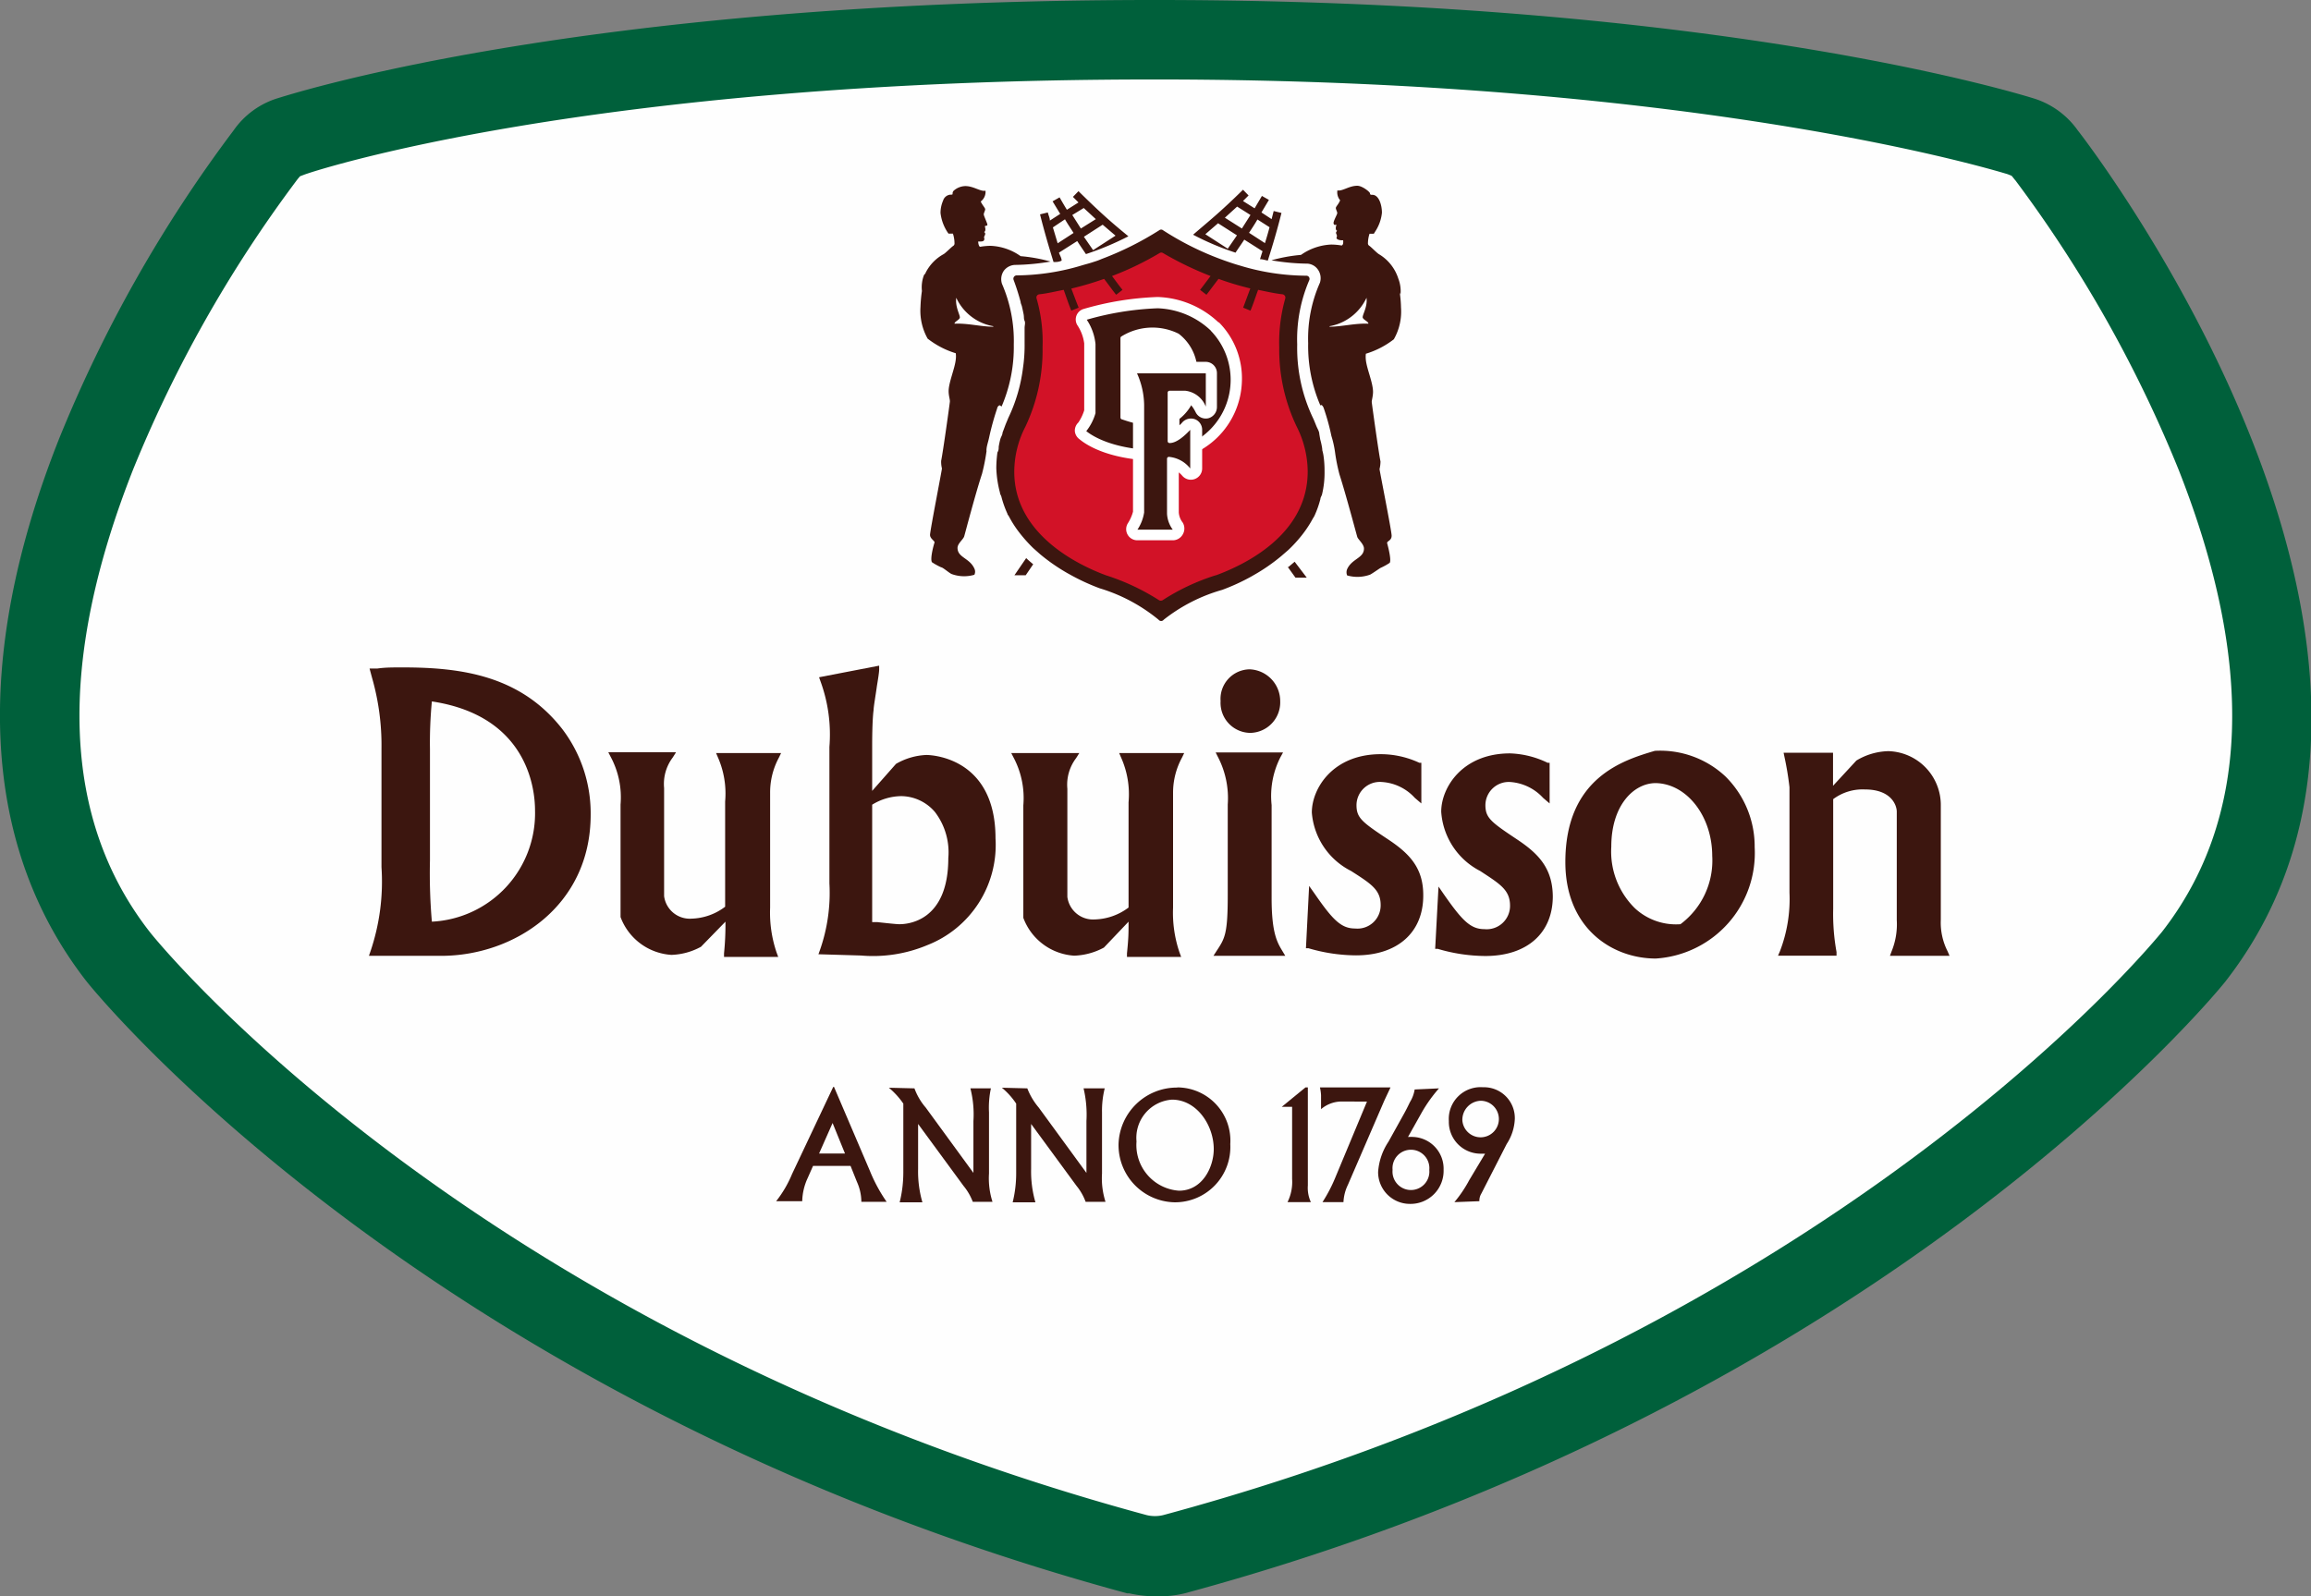<svg xmlns="http://www.w3.org/2000/svg" id="Calque_1" data-name="Calque 1" viewBox="0 0 145.39 100.46"><rect x="0" y="0" width="145.39" height="100.46" fill="#808080" stroke="none"/><defs><style>.cls-1{fill:#fefefe;}.cls-2{fill:#00603b;}.cls-3{fill:#3c160f;}.cls-4{fill:#d21227;}.cls-5{fill:#fff;}</style></defs><path class="cls-1" d="M73.83,97.8c42.79-11.55,63.3-36.53,64.13-37.57,14.69-18.78-7.84-48.74-9.22-50.45a2.83,2.83,0,0,0-1.6-1.19c-.84-.29-19.73-6.07-54.44-6.07S19.8,8.05,18.27,8.59a2.89,2.89,0,0,0-1.61,1.19c-1.37,1.71-23.9,31.67-9.21,50.45.82,1,21.34,26,64.13,37.57a4.51,4.51,0,0,0,2.25,0"></path><path class="cls-2" d="M72.76,100.46a8.06,8.06,0,0,1-1.71-.19l-.13,0C26.72,88.3,5.68,62.05,5.47,61.79c-6.63-8.48-7.25-20.27-1.78-34.11A85.84,85.84,0,0,1,14.7,8.2a5.26,5.26,0,0,1,2.71-2C17.6,6.16,35.94,0,72.61,0h.09C108.64,0,127.79,6.15,128,6.21a5.31,5.31,0,0,1,2.72,2c.28.34,25.49,32.85,9.25,53.6-.22.27-21.4,26.56-65.45,38.46h0A7.08,7.08,0,0,1,72.76,100.46Zm-.6-5.11a2.24,2.24,0,0,0,1,0C115.65,83.9,135.78,58.91,136,58.66c5.53-7.07,5.89-16.87,1.05-29.13a81.37,81.37,0,0,0-10.25-18.17c-.1-.11-.17-.22-.25-.3l-.25-.1C126.13,10.92,107.4,5,72.7,5h-.09C36.78,5,19.28,10.91,19.12,11l-.24.09a3.51,3.51,0,0,0-.26.32A81.42,81.42,0,0,0,8.38,29.53C3.54,41.79,3.9,51.59,9.44,58.67,9.63,58.92,29.61,83.84,72.16,95.35Z"></path><path class="cls-3" d="M35.36,45.86C32.73,42.5,29,42,25.34,42c-.67,0-1.1,0-1.6.07l-.49,0,.15.56A15.43,15.43,0,0,1,24,47.09v7.48a13.68,13.68,0,0,1-.7,5.32l-.09.26h4.55c4.56,0,9.4-3.11,9.4-8.88A8.75,8.75,0,0,0,35.36,45.86ZM33.66,51a6.83,6.83,0,0,1-6.49,7,35.23,35.23,0,0,1-.12-3.86v-7a27.24,27.24,0,0,1,.12-3C33.19,45.05,33.66,49.64,33.66,51Z"></path><path class="cls-3" d="M49,47.68l.14-.29-4.09,0,.12.28a5.67,5.67,0,0,1,.45,2.77v6.62a3.66,3.66,0,0,1-2.11.75,1.63,1.63,0,0,1-1.73-1.42v-6.8a2.76,2.76,0,0,1,.55-1.93l.2-.32H38.27l.15.29a5.38,5.38,0,0,1,.62,3l0,7,0,.08a3.66,3.66,0,0,0,3.2,2.38,4.14,4.14,0,0,0,1.86-.51L45.64,58a18.11,18.11,0,0,1-.09,2l0,.22h3.41l-.1-.27a7.81,7.81,0,0,1-.41-2.83V49.88A4.61,4.61,0,0,1,49,47.68Z"></path><path class="cls-3" d="M58.28,47.51a4.15,4.15,0,0,0-1.91.56l-1.5,1.7V47c0-.29,0-1.66.09-2.32,0-.2.13-.93.21-1.52.07-.42.13-.8.14-1l0-.27-3.78.73.08.23A9.72,9.72,0,0,1,52.18,47v8.59a10.88,10.88,0,0,1-.6,4.21l-.09.25,2.68.08a8.81,8.81,0,0,0,4.16-.65,6.77,6.77,0,0,0,4.3-6.72C62.63,47.57,58.45,47.51,58.28,47.51ZM59.66,54c0,4-2.57,4.16-3.08,4.16-.2,0-.91-.08-1.37-.13l-.34,0V50.64a3.54,3.54,0,0,1,1.83-.54,2.82,2.82,0,0,1,2.12,1A4.18,4.18,0,0,1,59.66,54Z"></path><path class="cls-3" d="M74.36,47.68l.14-.29-4.09,0,.12.28A5.67,5.67,0,0,1,71,50.49v6.62a3.69,3.69,0,0,1-2.12.75,1.63,1.63,0,0,1-1.73-1.42v-6.8a2.76,2.76,0,0,1,.55-1.93l.2-.32H63.62l.15.29a5.44,5.44,0,0,1,.61,3l0,7,0,.08a3.66,3.66,0,0,0,3.2,2.38,4.23,4.23,0,0,0,1.87-.51L71,58c0,.73,0,1-.1,2l0,.22h3.41l-.1-.27a7.74,7.74,0,0,1-.41-2.83V49.88A4.61,4.61,0,0,1,74.36,47.68Z"></path><path class="cls-3" d="M76.54,59.84l-.2.31h4.52l-.18-.3c-.32-.53-.68-1.12-.68-3.32V50.66a5.37,5.37,0,0,1,.55-3l.17-.31H76.48l.14.28a5.63,5.63,0,0,1,.62,3v5.71C77.24,58.78,77.06,59.05,76.54,59.84Z"></path><path class="cls-3" d="M78.67,46.12a1.92,1.92,0,0,0,1.87-2,2,2,0,0,0-1.92-2,1.86,1.86,0,0,0-1.83,2A1.89,1.89,0,0,0,78.67,46.12Z"></path><path class="cls-3" d="M87.34,52.83c-1.66-1.1-2-1.36-2-2.17a1.47,1.47,0,0,1,1.59-1.45,3.06,3.06,0,0,1,2.08,1l.41.35V48l-.13,0a5.75,5.75,0,0,0-2.43-.54c-3,0-4.33,2.15-4.33,3.67A4.51,4.51,0,0,0,85,54.81c1.28.82,1.86,1.19,1.86,2.15a1.46,1.46,0,0,1-1.61,1.47c-.88,0-1.41-.55-2.55-2.2l-.34-.48-.2,3.92.15,0a10.75,10.75,0,0,0,3,.45c2.61,0,4.23-1.44,4.23-3.76C89.55,54.65,88.71,53.74,87.34,52.83Z"></path><path class="cls-3" d="M95.45,52.83c-1.65-1.1-2-1.36-2-2.17A1.47,1.47,0,0,1,95,49.21a3.1,3.1,0,0,1,2.08,1l.41.35V48l-.13,0A5.82,5.82,0,0,0,95,47.41c-3,0-4.33,2.15-4.33,3.67a4.53,4.53,0,0,0,2.45,3.73C94.37,55.63,95,56,95,57a1.47,1.47,0,0,1-1.62,1.47c-.87,0-1.4-.55-2.55-2.2l-.33-.48-.21,3.92.16,0a10.68,10.68,0,0,0,3,.45c2.62,0,4.24-1.44,4.24-3.76C97.67,54.66,96.82,53.74,95.45,52.83Z"></path><path class="cls-3" d="M108.55,48.86a6,6,0,0,0-4.44-1.61h0c-2,.59-5.63,1.7-5.63,7,0,4.17,2.95,6.07,5.69,6.07a6.65,6.65,0,0,0,6.22-7A6.2,6.2,0,0,0,108.55,48.86Zm-.83,5a5,5,0,0,1-2,4.3,3.8,3.8,0,0,1-2.86-1,5,5,0,0,1-1.49-3.88c0-2.6,1.41-4,2.8-4C106.12,49.32,107.72,51.36,107.72,53.87Z"></path><path class="cls-3" d="M119,59.88l-.1.27h3.75l-.12-.28a4,4,0,0,1-.43-2V50.7a3.39,3.39,0,0,0-3.31-3.43,4.07,4.07,0,0,0-2,.59l-1.47,1.59,0-2.08h-3.11l.05.24a19.13,19.13,0,0,1,.32,1.93v6.63a9.13,9.13,0,0,1-.6,3.69l-.12.28h3.68l0-.23a13.37,13.37,0,0,1-.21-2.71V50.29a3.09,3.09,0,0,1,2-.61c1.66,0,2,1,2,1.4V57.9A4.51,4.51,0,0,1,119,59.88Z"></path><path class="cls-3" d="M51.53,72.59h1.63l-.78-1.92Zm3.2,1.1a10,10,0,0,0,1.05,1.94l-1.59,0a3.09,3.09,0,0,0-.28-1.26l-.4-1H51.15l-.34.77a3.63,3.63,0,0,0-.34,1.45H48.83a7.17,7.17,0,0,0,1-1.71l2.59-5.48h.05Z"></path><path class="cls-3" d="M57.53,68.49a3.88,3.88,0,0,0,.71,1.21l3,4.11V70.55a6.65,6.65,0,0,0-.19-2.06h1.29A5.79,5.79,0,0,0,62.22,70v3.85a4.85,4.85,0,0,0,.22,1.78H61.2a3.5,3.5,0,0,0-.58-1l-2.86-3.9v2.83a7,7,0,0,0,.27,2.1H56.6a7.81,7.81,0,0,0,.23-1.89V69.45a4.9,4.9,0,0,0-.91-1Z"></path><path class="cls-3" d="M64.63,68.49a4.23,4.23,0,0,0,.72,1.21l3,4.11V70.55a7.17,7.17,0,0,0-.18-2.06H69.5A5.79,5.79,0,0,0,69.33,70v3.85a4.85,4.85,0,0,0,.22,1.78H68.3a3.47,3.47,0,0,0-.57-1l-2.86-3.9v2.83a7,7,0,0,0,.27,2.1H63.71a7.64,7.64,0,0,0,.22-1.89V69.45a4.58,4.58,0,0,0-.9-1Z"></path><path class="cls-3" d="M74.17,74.93c1.49,0,2.19-1.5,2.19-2.62,0-1.49-1.06-3.11-2.63-3.11a2.41,2.41,0,0,0-2.23,2.63,2.88,2.88,0,0,0,2.67,3.1m-.11-6.5A3.35,3.35,0,0,1,77.4,72a3.48,3.48,0,0,1-3.51,3.66A3.6,3.6,0,0,1,70.37,72a3.67,3.67,0,0,1,3.69-3.56"></path><path class="cls-3" d="M82.13,68.43h.15V74.6a2.13,2.13,0,0,0,.19,1.05H81a2.86,2.86,0,0,0,.29-1.46V69.65h-.65Z"></path><path class="cls-3" d="M83.2,75.65A9.57,9.57,0,0,0,84,74.12l2-4.8H84.52a2,2,0,0,0-1.41.48v-.88a2.77,2.77,0,0,0-.07-.49l.48,0,.55,0h3.41l-.39.83L84.8,74.56a2.79,2.79,0,0,0-.28,1.09Z"></path><path class="cls-3" d="M87.61,73.62a1.16,1.16,0,1,0,2.31,0,1.16,1.16,0,1,0-2.31,0m2.92-5.13A9.16,9.16,0,0,0,89.45,70l-.87,1.55a2.73,2.73,0,0,1,.37,0,2,2,0,0,1,1.87,2.06,2.08,2.08,0,0,1-2.12,2.15,2,2,0,0,1-2-2,3.91,3.91,0,0,1,.65-1.91l1-1.8c.12-.22.21-.4.35-.69a2.17,2.17,0,0,0,.3-.8Z"></path><path class="cls-3" d="M92,70.5a1.15,1.15,0,1,0,1.15-1.23A1.2,1.2,0,0,0,92,70.5m-.5,5.15a8,8,0,0,0,.93-1.38l1-1.67-.34,0a2,2,0,0,1-1.94-2.05,2,2,0,0,1,2.15-2.13,1.94,1.94,0,0,1,2,2,3.11,3.11,0,0,1-.51,1.57l-1.59,3.11a.88.88,0,0,0-.13.49Z"></path><path class="cls-4" d="M64.69,17.9l3.09-.59,4-1.47,1.39-.59,3.75,1.47s2,.59,2.28.66,2.64.52,2.64.52l-.73,2.2.22,4.48,1.54,3.75-.22,2.8-1.54,2.64L78.28,36l-3.08,1.1L72.84,38.4l-2.78-1.47-2.58-1.25-2.79-2.42-1.47-2.65.3-3.3s2.79-5.22,1.17-9.41"></path><path class="cls-5" d="M76.67,20.3a5.84,5.84,0,0,0-3.84-1.61,18.87,18.87,0,0,0-4.68.76.69.69,0,0,0-.38,1,2.69,2.69,0,0,1,.44,1.16v4.21a2.9,2.9,0,0,1-.37.77.71.71,0,0,0-.22.53.7.7,0,0,0,.28.51c.5.42,2,1.37,5.17,1.37a5.15,5.15,0,0,0,5.06-5,5,5,0,0,0-1.46-3.73"></path><path class="cls-3" d="M76.18,20.81a5.11,5.11,0,0,0-3.35-1.41,18.53,18.53,0,0,0-4.46.72,3.36,3.36,0,0,1,.55,1.53V26a3.23,3.23,0,0,1-.58,1.13c.37.3,1.74,1.21,4.73,1.21a4.44,4.44,0,0,0,3.11-7.52m-2,5.57c-1.39.91-3.52,0-3.61,0a.13.13,0,0,1-.08-.12v-5a.13.13,0,0,1,.08-.11A3.7,3.7,0,0,1,74.15,21a3,3,0,0,1,1.17,2.66,3,3,0,0,1-1.13,2.71"></path><path class="cls-5" d="M75.81,22.77H71.53a.7.7,0,0,0-.59.32.73.73,0,0,0-.06.67,4.79,4.79,0,0,1,.4,1.69V32.2a2.6,2.6,0,0,1-.33.74A.7.7,0,0,0,71.56,34h2.22a.72.72,0,0,0,.63-.37.73.73,0,0,0,0-.74,1.17,1.17,0,0,1-.25-.64V29.73a1.52,1.52,0,0,1,.22.21.71.71,0,0,0,1.25-.46V27.05a.71.71,0,0,0-.46-.67.74.74,0,0,0-.78.19,1.14,1.14,0,0,1-.19.19V25.29h.35c.31,0,.55.41.67.65a.71.71,0,0,0,.8.38.73.73,0,0,0,.54-.7V23.49a.71.71,0,0,0-.71-.72"></path><path class="cls-3" d="M71.53,23.49a5,5,0,0,1,.45,2v6.76a2.71,2.71,0,0,1-.42,1.08h2.22a1.86,1.86,0,0,1-.36-1V28.88a.12.12,0,0,1,.12-.13,1.93,1.93,0,0,1,1.34.73V27.05c-.3.32-.83.83-1.29.83a.12.12,0,0,1-.13-.12V24.71a.12.12,0,0,1,.12-.12s.49,0,1,0a1.58,1.58,0,0,1,1.28,1V23.49Z"></path><path class="cls-3" d="M78.28,15.08l1.15.73c-.06.17-.11.34-.16.5.16,0,.33.06.49.09.32-1,.61-2,.86-3l-.49-.12-.13.51-.64-.42.47-.79-.44-.25-.46.78-.73-.46.35-.35-.35-.36c-1.45,1.43-2.18,2-3.14,2.83a17.13,17.13,0,0,0,2.67,1.13c.18-.28.37-.54.55-.82m.81-1.28.78.5c-.09.34-.19.68-.29,1l-1-.65c.19-.29.37-.56.54-.86M77.83,13l.84.53-.54.85-1.07-.68.77-.7m-2,1.74.8-.69,1.19.76-.58.84Zm7.35,13.47a4.44,4.44,0,0,0-.12-.55L83,27.31c0-.14-.09-.29-.15-.42s-.15-.38-.24-.57a10.24,10.24,0,0,1-1-4.64,9.42,9.42,0,0,1,.76-4.05.2.2,0,0,0-.19-.28A14.5,14.5,0,0,1,78,16.71c-.42-.12-.82-.26-1.2-.4a18.44,18.44,0,0,1-3.63-1.82.19.19,0,0,0-.24,0,19.65,19.65,0,0,1-3.63,1.81h0a4.09,4.09,0,0,1-.49.18h0c-.23.08-.47.14-.71.21h0a14.47,14.47,0,0,1-4.13.64.21.21,0,0,0-.2.29A14.55,14.55,0,0,1,64.21,19c0,.09.06.19.08.28s.08.34.11.51,0,.27.06.4,0,.29,0,.44c0,.31,0,.64,0,1a9.8,9.8,0,0,1-.1,1.51h0a10.18,10.18,0,0,1-.93,3.17c-.07.18-.15.35-.21.52l-.15.4c0,.13-.09.25-.13.38a4.19,4.19,0,0,0-.11.51c0,.12,0,.22-.08.35a7.63,7.63,0,0,0-.07,1A6.8,6.8,0,0,0,62.91,31c0,.1.07.17.09.26a6.47,6.47,0,0,0,.38,1.07c0,.06.07.11.09.16a6.81,6.81,0,0,0,.64,1s0,0,0,0a9.25,9.25,0,0,0,.89,1l.44.39a11.85,11.85,0,0,0,1.77,1.22l.11.06a13.47,13.47,0,0,0,1.86.86A10.67,10.67,0,0,1,72.89,39a.2.2,0,0,0,.32,0,10.59,10.59,0,0,1,3.68-1.88,13,13,0,0,0,1.83-.84l.14-.08A11.68,11.68,0,0,0,80.6,35l.44-.38a8.64,8.64,0,0,0,.91-1l0,0a7,7,0,0,0,.65-1,1.28,1.28,0,0,0,.1-.17,6.22,6.22,0,0,0,.37-1.05c0-.09.07-.18.1-.28a5.81,5.81,0,0,0,.16-1.47,6.37,6.37,0,0,0-.07-1,2.82,2.82,0,0,0-.07-.31m-6.7,7.86a13.61,13.61,0,0,0-3.33,1.56.23.23,0,0,1-.26,0,14.2,14.2,0,0,0-3.33-1.56c-1.75-.65-5.77-2.58-5.76-6.53a6.21,6.21,0,0,1,.7-2.82,11.25,11.25,0,0,0,1.08-5,9.89,9.89,0,0,0-.38-3.08.2.2,0,0,1,.18-.25c.54-.06,1-.18,1.53-.28.16.44.3.88.48,1.31l.46-.19c-.16-.4-.31-.8-.46-1.2a20.15,20.15,0,0,0,2.06-.61c.26.33.5.68.76,1l.4-.31c-.23-.28-.44-.58-.66-.87a19,19,0,0,0,3-1.45.2.2,0,0,1,.2,0,20.65,20.65,0,0,0,3,1.45c-.22.29-.43.58-.66.87l.4.31c.26-.33.51-.68.76-1a18.36,18.36,0,0,0,2,.6l-.45,1.21.46.19c.18-.43.32-.87.48-1.31.5.1,1,.22,1.53.28a.21.21,0,0,1,.18.26,10.08,10.08,0,0,0-.38,3.07,11.2,11.2,0,0,0,1.1,5,6.34,6.34,0,0,1,.69,2.82c0,4-4,5.88-5.76,6.53m4.5-.53.49.68h.71l-.76-1-.44.37m7.1-17.19a2.19,2.19,0,0,0-.14-1A2.76,2.76,0,0,0,86.76,16c-.13-.07-.48-.44-.61-.53a.18.18,0,0,1-.09-.17,2,2,0,0,1,.1-.59c.11,0,.21,0,.27,0l.1-.16a2.62,2.62,0,0,0,.41-1.16c0-.51-.2-1.13-.6-1.13-.09,0-.15,0-.15-.09s-.49-.48-.8-.48c-.52,0-.94.36-1.25.29v0h0a.76.76,0,0,0,.17.62c-.08.23-.27.4-.27.49s.09.23.09.32-.27.53-.23.66.11.07.16.07a.05.05,0,0,1,0,.07s-.08.26.06.31c0,0-.07.08-.07.13s.06.13.06.2-.06.13,0,.18.16.1.39.09a.74.74,0,0,1,0,.19.18.18,0,0,1-.09.14h0a3.82,3.82,0,0,0-.68-.06,3.56,3.56,0,0,0-1.88.65,10,10,0,0,0-1.86.34,14,14,0,0,0,2.18.21.87.87,0,0,1,.74.37.94.94,0,0,1,.13.83v0a8.67,8.67,0,0,0-.74,3.81,9.43,9.43,0,0,0,.77,3.92l0,0c.07-.1.17.06.2.14a13.82,13.82,0,0,1,.49,1.77A6.37,6.37,0,0,1,84,28.53a11.51,11.51,0,0,0,.27,1.33c.4,1.24,1.07,3.77,1.12,3.93s.42.45.42.73c0,.61-.76.63-1.06,1.3a.53.53,0,0,0,0,.39,2.33,2.33,0,0,0,1.45-.05c.17-.09.56-.37.65-.42a4.19,4.19,0,0,0,.58-.32c.12-.19-.12-1.08-.16-1.23s.29-.15.28-.49-.76-4.09-.76-4.18a2.16,2.16,0,0,0,.06-.48c-.12-.57-.54-3.62-.55-3.73s.08-.37.08-.65c0-.57-.39-1.44-.45-2h0a1.66,1.66,0,0,1,0-.4,5.42,5.42,0,0,0,1.76-.91,0,0,0,0,0,0,0,3.52,3.52,0,0,0,.45-2,7.45,7.45,0,0,0-.08-.95m-21.27-2c0-.16-.11-.33-.17-.5l1.15-.73c.18.28.36.54.55.82a18.71,18.71,0,0,0,2.67-1.12c-1-.82-1.69-1.41-3.14-2.84l-.35.36.35.35-.73.46c-.16-.26-.31-.52-.46-.78l-.44.25.48.79-.65.42c0-.17-.09-.33-.13-.51l-.49.12c.25,1,.54,2,.85,3,.17,0,.34,0,.51-.09m3.39-1.57-1.41.91-.58-.84,1.18-.76.81.69m-2-1.74.76.7L68,14.38l-.54-.85ZM67,13.8c.17.3.36.57.54.86l-1,.65-.3-1ZM63,25.56s0,0,0,.05a9.46,9.46,0,0,0,.78-3.93,9,9,0,0,0-.74-3.81v0a.93.93,0,0,1,.12-.84.92.92,0,0,1,.74-.36,14.14,14.14,0,0,0,2.19-.21,10,10,0,0,0-1.88-.34,3.51,3.51,0,0,0-1.87-.65,3.71,3.71,0,0,0-.67.06v0c-.09,0-.13-.23-.13-.33.22,0,.33,0,.37-.09s0-.13,0-.18.07-.14.07-.2,0-.08-.07-.13c.13-.05.07-.29.06-.31s0-.06,0-.07.14,0,.15-.07-.23-.57-.23-.66.09-.23.09-.32-.18-.26-.28-.49c0,0,0,0,0,0A.76.76,0,0,0,62,12c-.32.07-.74-.29-1.27-.29A1.14,1.14,0,0,0,60,12a.23.23,0,0,0-.07.16c0,.09,0,.09-.15.09a.53.53,0,0,0-.45.38,1.93,1.93,0,0,0-.16.77,2.78,2.78,0,0,0,.5,1.3c.06,0,.17,0,.28,0a2,2,0,0,1,.1.6.18.18,0,0,1-.09.18c-.13.09-.47.44-.59.51a2.74,2.74,0,0,0-1.14,1.18c0,.05-.08.1-.1.14a2.14,2.14,0,0,0-.13,1,8.81,8.81,0,0,0-.09,1,3.59,3.59,0,0,0,.45,2,5.46,5.46,0,0,0,1.77.92,1.54,1.54,0,0,1,0,.39c-.06.58-.45,1.45-.45,2,0,.28.09.53.08.65s-.43,3.16-.55,3.73a1.73,1.73,0,0,0,.05.48c0,.09-.75,3.93-.75,4.18s.32.38.28.49-.29,1-.16,1.23a4.19,4.19,0,0,0,.58.32c.1,0,.47.33.65.42a2.29,2.29,0,0,0,1.44.05.44.44,0,0,0,0-.39c-.3-.67-1.06-.69-1.06-1.3,0-.28.36-.53.42-.73s.71-2.69,1.12-3.93a12,12,0,0,0,.28-1.4.14.14,0,0,0,0-.07c0-.26.11-.53.17-.83v0a17,17,0,0,1,.51-1.84c0-.08.15-.24.2-.14m.88,10.66h.71l.47-.69c-.15-.13-.3-.25-.44-.39Z"></path><path class="cls-5" d="M62.48,20.56c-.76,0-1.6-.23-2.43-.19,0-.13.27-.22.33-.36s-.3-.66-.22-1.27a3.17,3.17,0,0,0,2.34,1.79s0,0,0,0"></path><path class="cls-5" d="M83.65,20.56c.76,0,1.61-.23,2.44-.19,0-.13-.27-.22-.35-.36s.31-.66.23-1.27a3.18,3.18,0,0,1-2.33,1.79c-.06,0-.06,0,0,0"></path></svg>